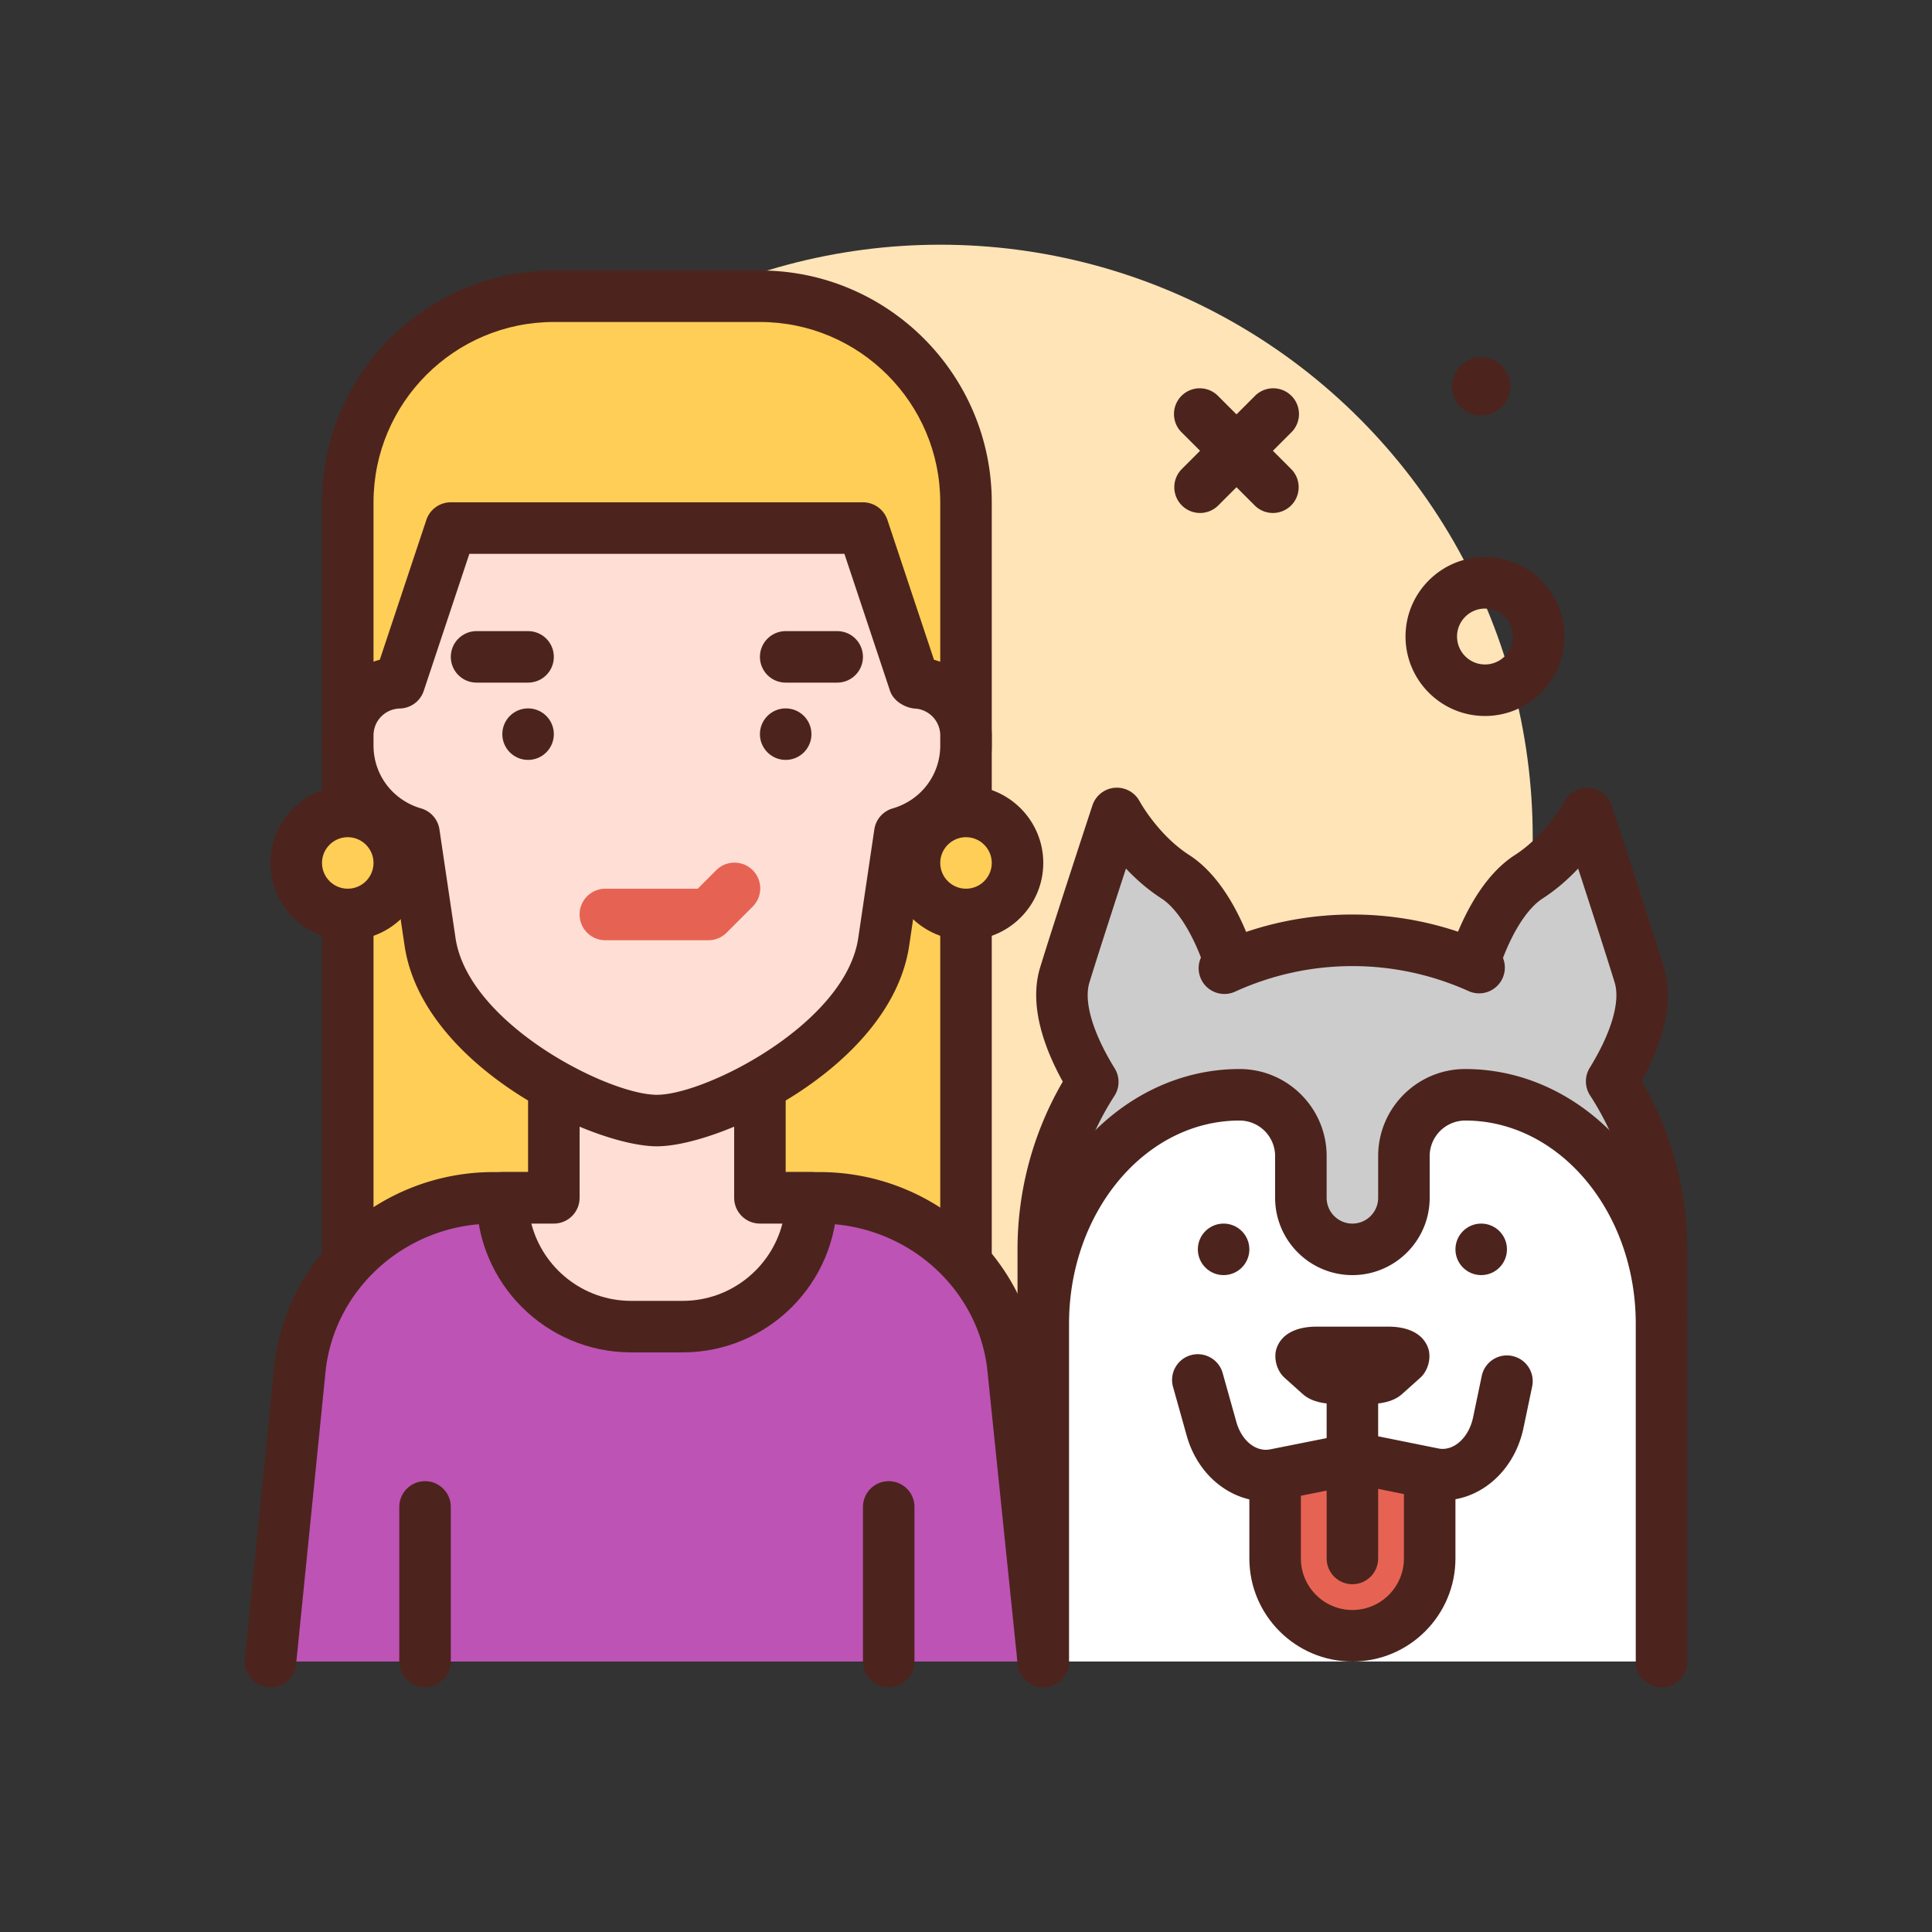 <svg height="512" viewBox="0 0 300 300" width="512" xmlns="http://www.w3.org/2000/svg"><rect x="0" y="0" width="300" height="300" fill="#333333" stroke="none"/><circle cx="146" cy="129.998" fill="#ffe4b8" r="92"/><path d="M118 45.998H86c-17.673 0-32 14.327-32 32v120h96v-120c0-17.673-14.327-32-32-32z" fill="#ffce56"/><path d="M150 201.998H54c-2.211 0-4-1.791-4-4v-120c0-19.85 16.148-36 36-36h32c19.852 0 36 16.15 36 36v120c0 2.209-1.789 4-4 4zm-92-8h88v-116c0-15.439-12.562-28-28-28H86c-15.438 0-28 12.561-28 28z" fill="#4c241d"/><path d="M42 257.998l4.635-46.024c1.892-14.84 14.757-25.976 30.009-25.976h50.604c15.252 0 28.118 11.136 30.009 25.976L162 257.998" fill="#bd53b5"/><path d="M161.996 261.998a4.003 4.003 0 01-3.977-3.59l-4.742-46.023c-1.621-12.721-12.816-22.387-26.027-22.387H76.645c-13.211 0-24.406 9.666-26.043 22.482l-4.621 45.918c-.223 2.197-2.148 3.814-4.383 3.58a4.005 4.005 0 01-3.578-4.381l4.633-46.023c2.156-16.906 16.766-29.576 33.992-29.576h50.605c17.231 0 31.836 12.67 33.977 29.471l4.754 46.119a4 4 0 01-3.985 4.41z" fill="#4c241d"/><path d="M118 185.998v-24H86v24h-8c0 11.046 8.954 20 20 20h8c11.046 0 20-8.954 20-20z" fill="#ffded5"/><path d="M106 209.998h-8c-13.234 0-24-10.766-24-24 0-2.209 1.789-4 4-4h4v-20c0-2.209 1.789-4 4-4h32c2.211 0 4 1.791 4 4v20h4c2.211 0 4 1.791 4 4 0 13.235-10.765 24-24 24zm-23.492-20c1.777 6.893 8.051 12 15.492 12h8c7.441 0 13.715-5.107 15.492-12H118c-2.211 0-4-1.791-4-4v-20H90v20c0 2.209-1.789 4-4 4z" fill="#4c241d"/><path d="M142 106.019c.244.006.486.023.724.05 4.092.461 7.276 3.917 7.276 8.133v1.561c0 6.479-4.355 11.885-10.277 13.609l-2.5 16.873c-2.354 15.888-26.334 27.754-35.223 27.754s-32.869-11.866-35.223-27.754l-2.5-16.873C58.355 127.647 54 122.241 54 115.762v-1.561c0-4.461 3.566-8.072 8-8.182l8-24.021h64z" fill="#ffded5"/><path d="M102 177.998c-9.969 0-36.398-12.422-39.18-31.168l-2.156-14.549C54.274 129.35 50 122.889 50 115.762v-1.561c0-5.652 3.762-10.361 8.977-11.762l7.227-21.705A4.003 4.003 0 0170 77.998h64a4.004 4.004 0 013.797 2.736l7.23 21.713A12.179 12.179 0 01154 114.201v1.561c0 7.127-4.273 13.588-10.664 16.52l-2.156 14.549c-2.781 18.746-29.211 31.167-39.18 31.167zm-29.117-92l-7.086 21.283a4 4 0 01-3.695 2.734c-2.301.059-4.102 1.896-4.102 4.186v1.561c0 4.555 2.973 8.48 7.395 9.77a4.003 4.003 0 012.84 3.254l2.5 16.873c1.969 13.283 23.688 24.34 31.266 24.34s29.297-11.057 31.266-24.34l2.5-16.873a4.001 4.001 0 012.84-3.254c4.422-1.289 7.395-5.215 7.395-9.77v-1.561a4.187 4.187 0 00-3.727-4.158c-1.672-.053-3.539-1.172-4.07-2.762l-7.086-21.283z" fill="#4c241d"/><circle cx="122" cy="113.998" fill="#4c241d" r="4"/><circle cx="82" cy="113.998" fill="#4c241d" r="4"/><path d="M82 105.998h-8c-2.211 0-4-1.791-4-4s1.789-4 4-4h8c2.211 0 4 1.791 4 4s-1.789 4-4 4zm48 0h-8c-2.211 0-4-1.791-4-4s1.789-4 4-4h8c2.211 0 4 1.791 4 4s-1.789 4-4 4z" fill="#4c241d"/><circle cx="54" cy="133.998" fill="#ffce56" r="8"/><path d="M54 145.998c-6.617 0-12-5.383-12-12s5.383-12 12-12 12 5.383 12 12-5.383 12-12 12zm0-16c-2.207 0-4 1.795-4 4s1.793 4 4 4 4-1.795 4-4-1.793-4-4-4z" fill="#4c241d"/><circle cx="150" cy="133.998" fill="#ffce56" r="8"/><path d="M150 145.998c-6.617 0-12-5.383-12-12s5.383-12 12-12 12 5.383 12 12-5.383 12-12 12zm0-16c-2.207 0-4 1.795-4 4s1.793 4 4 4 4-1.795 4-4-1.793-4-4-4z" fill="#4c241d"/><path d="M110 145.998H94c-2.211 0-4-1.791-4-4s1.789-4 4-4h14.344l2.828-2.828a4 4 0 115.656 5.656l-4 4a3.992 3.992 0 01-2.828 1.172z" fill="#e66353"/><path d="M250.259 167.913c2.491-4.046 5.979-11.043 4.29-16.535-2.34-7.608-8.089-25.066-8.089-25.066s-3.229 6.074-9.069 9.827c-4.682 3.009-7.416 10-8.489 13.303l.773.805c-6.009-2.707-12.655-4.249-19.674-4.249-7.098 0-13.812 1.581-19.874 4.345l.866-.901c-1.074-3.303-3.808-10.294-8.49-13.303-5.84-3.753-9.069-9.827-9.069-9.827s-5.75 17.458-8.089 25.066c-1.702 5.532 1.849 12.592 4.343 16.623-4.845 7.496-7.688 16.408-7.688 25.997v36h96v-36c0-9.626-2.862-18.571-7.741-26.085z" fill="#ccc"/><path d="M258 233.998h-96c-2.211 0-4-1.791-4-4v-36a51.748 51.748 0 017.027-26.045c-2.863-5.176-5.316-11.875-3.508-17.754 2.348-7.629 8.113-25.141 8.113-25.141a4.005 4.005 0 013.461-2.734 4.013 4.013 0 013.871 2.107c.023.041 2.859 5.23 7.703 8.342 4.277 2.754 7.117 7.816 8.836 11.936 10.617-3.594 22.273-3.602 32.898-.035 1.719-4.113 4.555-9.156 8.824-11.9 4.844-3.111 7.68-8.301 7.707-8.352.762-1.406 2.301-2.203 3.879-2.09a4 4 0 013.449 2.729s5.762 17.51 8.109 25.141c1.801 5.85-.621 12.508-3.453 17.654a51.735 51.735 0 017.082 26.143v36a3.996 3.996 0 01-3.998 3.999zm-92-8h88v-32c0-8.49-2.453-16.758-7.098-23.908a4.006 4.006 0 01-.051-4.275c3.371-5.471 4.781-10.305 3.871-13.26-1.344-4.371-3.816-12.002-5.668-17.686-1.508 1.602-3.348 3.25-5.5 4.635-2.234 1.434-4.477 4.822-6.172 9.248a4 4 0 01-.441 3.799 3.99 3.99 0 01-4.91 1.342 43.824 43.824 0 00-36.246.09 4 4 0 01-5.301-5.295c-1.691-4.395-3.926-7.758-6.145-9.184-2.156-1.387-3.992-3.033-5.5-4.637-1.855 5.684-4.328 13.314-5.672 17.686-.914 2.971.516 7.834 3.922 13.344a3.994 3.994 0 01-.043 4.273c-4.609 7.137-7.047 15.375-7.047 23.828v32z" fill="#4c241d"/><path d="M258 257.998v-52.44c0-19.639-13.646-35.56-30.48-35.56a9.52 9.52 0 00-9.52 9.52v6.48a8 8 0 01-16 0v-6.48a9.52 9.52 0 00-9.52-9.52c-16.833 0-30.48 15.921-30.48 35.56v52.44" fill="#fff"/><path d="M258 261.998c-2.211 0-4-1.791-4-4v-52.439c0-17.402-11.879-31.561-26.48-31.561a5.527 5.527 0 00-5.52 5.52v6.48c0 6.617-5.383 12-12 12s-12-5.383-12-12v-6.48a5.527 5.527 0 00-5.52-5.52c-14.602 0-26.48 14.158-26.48 31.561v52.439c0 2.209-1.789 4-4 4s-4-1.791-4-4v-52.439c0-21.814 15.469-39.561 34.48-39.561 7.453 0 13.52 6.064 13.52 13.52v6.48c0 2.205 1.793 4 4 4s4-1.795 4-4v-6.48c0-7.455 6.066-13.52 13.52-13.52 19.012 0 34.48 17.746 34.48 39.561v52.439c0 2.209-1.789 4-4 4z" fill="#4c241d"/><path d="M210 253.998c-6.627 0-12-5.373-12-12v-16h24v16c0 6.628-5.372 12-12 12z" fill="#e66353"/><path d="M210 257.998c-8.824 0-16-7.178-16-16v-16c0-2.209 1.789-4 4-4h24c2.211 0 4 1.791 4 4v16c0 8.823-7.176 16-16 16zm-8-28v12c0 4.412 3.59 8 8 8s8-3.588 8-8v-12z" fill="#4c241d"/><path d="M186 214.275l2.12 7.574c1.39 4.966 5.591 7.988 9.909 7.126l11.206-2.235a7.472 7.472 0 012.946.003l10.353 2.089c4.585.925 8.993-2.525 10.12-7.921l1.346-6.44" fill="#fff"/><path d="M196.582 233.12c-5.531 0-10.602-4.061-12.312-10.195l-2.121-7.57a3.997 3.997 0 012.773-4.93c2.109-.584 4.332.645 4.93 2.773l2.121 7.572c.82 2.93 3.023 4.73 5.273 4.283l11.207-2.234a11.48 11.48 0 014.516.002l10.359 2.09c2.359.496 4.746-1.637 5.41-4.816l1.348-6.443a3.989 3.989 0 014.734-3.096 4.001 4.001 0 013.094 4.736l-1.348 6.439c-1.574 7.535-8.098 12.367-14.82 11.023l-10.359-2.09a3.42 3.42 0 00-1.367-.002l-11.211 2.234c-.746.151-1.492.224-2.227.224z" fill="#4c241d"/><path d="M210 245.998c-2.211 0-4-1.791-4-4v-24c0-2.209 1.789-4 4-4s4 1.791 4 4v24c0 2.209-1.789 4-4 4z" fill="#4c241d"/><path d="M212.71 213.998h-5.42c-1.053 0-1.987-.201-2.32-.499l-2.842-2.542c-.528-.472.651-.96 2.32-.96h11.104c1.669 0 2.848.488 2.32.96l-2.842 2.542c-.332.299-1.267.499-2.32.499z" fill="#ffce56"/><path d="M212.711 217.998h-5.422c-1.5 0-3.586-.264-4.988-1.516l-2.84-2.545c-1.234-1.104-1.773-3.164-1.188-4.711.793-2.082 2.984-3.229 6.176-3.229h11.102c3.191 0 5.383 1.146 6.176 3.229.586 1.553.043 3.623-1.203 4.725l-2.824 2.529c-1.403 1.255-3.489 1.518-4.989 1.518z" fill="#4c241d"/><g fill="#4c241d"><circle cx="190" cy="193.998" r="4"/><circle cx="230" cy="193.998" r="4"/><path d="M66 261.998c-2.211 0-4-1.791-4-4v-24c0-2.209 1.789-4 4-4s4 1.791 4 4v24c0 2.209-1.789 4-4 4zm72 0c-2.211 0-4-1.791-4-4v-24c0-2.209 1.789-4 4-4s4 1.791 4 4v24c0 2.209-1.789 4-4 4zm59.656-182.343a3.988 3.988 0 01-2.828-1.172L183.516 67.17a4 4 0 115.656-5.656l11.312 11.312a4 4 0 01-2.828 6.829z"/><path d="M186.344 79.655a4 4 0 01-2.828-6.828l11.312-11.312a4 4 0 115.656 5.656l-11.312 11.312a3.988 3.988 0 01-2.828 1.172zm44.246 31.523c-6.805 0-12.34-5.535-12.34-12.34 0-6.803 5.535-12.338 12.34-12.338s12.34 5.535 12.34 12.338c0 6.805-5.535 12.34-12.34 12.34zm0-16.678c-2.395 0-4.34 1.945-4.34 4.338s1.945 4.34 4.34 4.34 4.34-1.947 4.34-4.34-1.945-4.338-4.34-4.338z"/><circle cx="230" cy="59.998" r="4.529"/></g></svg>